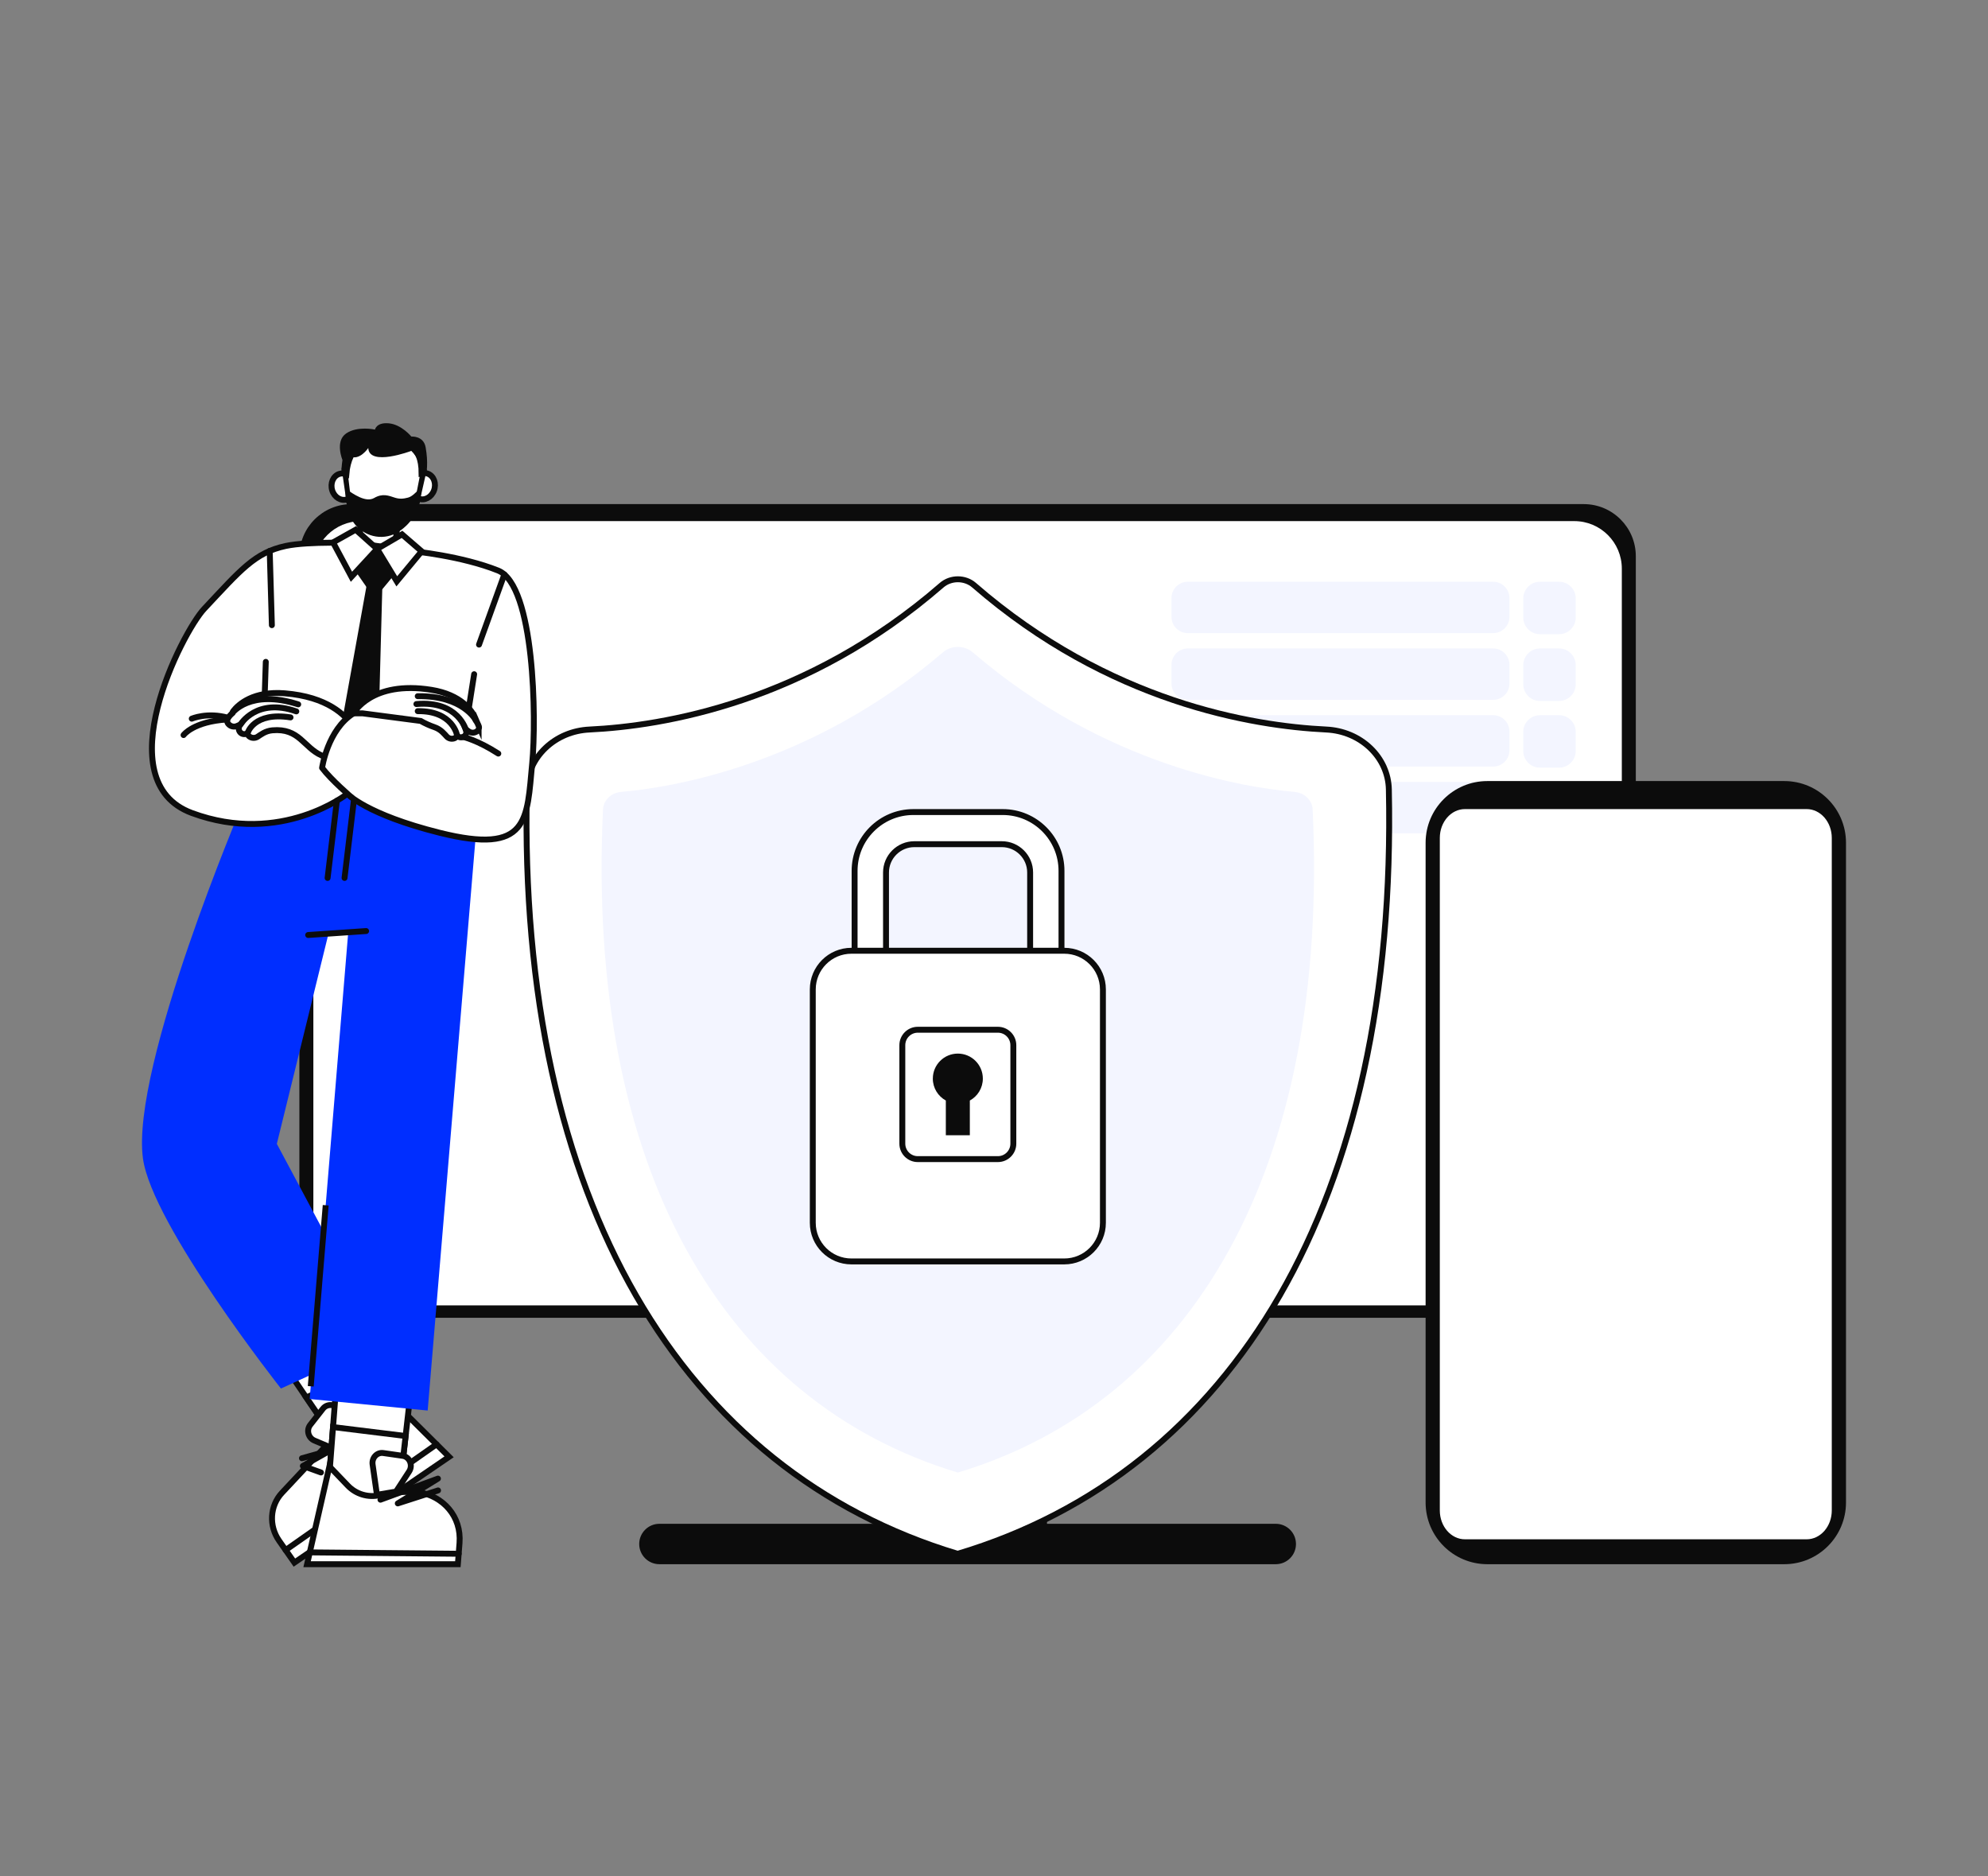 <svg width="160" height="151" viewBox="0 0 160 151" fill="none" xmlns="http://www.w3.org/2000/svg">
<rect x="0" y="0" width="160" height="151" fill="#808080" stroke="none"/>
<g clip-path="url(#clip0_262_6642)">
<path d="M31.244 112.373L36.144 117.242L23.694 125.754L22.463 123.994C21.622 122.791 21.72 121.178 22.696 120.135L26.776 115.779L30.22 114.656L31.242 112.374L31.244 112.373Z" fill="white" stroke="#0C0C0C" stroke-width="0.476" stroke-miterlimit="10"/>
<path d="M22.989 124.745L35.134 116.237" stroke="#0C0C0C" stroke-width="0.476" stroke-linecap="round" stroke-linejoin="round"/>
<path d="M127.46 40.569H28.29C25.973 40.569 24.095 42.447 24.095 44.764V101.857C24.095 104.174 25.973 106.052 28.29 106.052H127.46C129.777 106.052 131.655 104.174 131.655 101.857V44.764C131.655 42.447 129.777 40.569 127.46 40.569Z" fill="#0C0C0C"/>
<path d="M29.044 41.938H126.705C128.815 41.938 130.529 43.652 130.529 45.763V101.23C130.529 103.34 128.815 105.054 126.705 105.054H29.044C26.934 105.054 25.22 103.34 25.22 101.23V45.764C25.22 43.654 26.934 41.94 29.044 41.94V41.938Z" fill="white"/>
<path d="M27.009 53.475C27.241 54.324 27.075 55.11 26.64 55.227C26.204 55.346 25.663 54.753 25.431 53.904C25.2 53.055 25.366 52.269 25.801 52.151C26.236 52.032 26.777 52.625 27.009 53.475Z" fill="white"/>
<path d="M33.54 53.519C33.308 54.369 33.474 55.154 33.909 55.272C34.344 55.391 34.886 54.798 35.117 53.949C35.349 53.099 35.183 52.314 34.748 52.196C34.313 52.077 33.772 52.67 33.54 53.519Z" fill="white"/>
<path d="M71.442 123.995H84.308L82.938 78.688H72.811L71.442 123.995Z" fill="#0C0C0C"/>
<path d="M53.07 125.883H102.678C103.576 125.883 104.304 125.155 104.304 124.258C104.304 123.36 103.576 122.632 102.678 122.632H53.07C52.173 122.632 51.445 123.36 51.445 124.258C51.445 125.155 52.173 125.883 53.07 125.883Z" fill="#0C0C0C"/>
<path d="M123.938 46.817H125.476C126.217 46.817 126.819 47.418 126.819 48.159V49.697C126.819 50.437 126.217 51.038 125.478 51.038H123.939C123.199 51.038 122.598 50.437 122.598 49.697V48.159C122.598 47.419 123.199 46.818 123.939 46.818L123.938 46.817Z" fill="#F3F5FF"/>
<path d="M120.171 46.817H95.599C94.873 46.817 94.285 47.405 94.285 48.131V49.639C94.285 50.364 94.873 50.953 95.599 50.953H120.171C120.897 50.953 121.485 50.364 121.485 49.639V48.131C121.485 47.405 120.897 46.817 120.171 46.817Z" fill="#F3F5FF"/>
<path d="M123.938 52.187H125.477C126.218 52.187 126.819 52.788 126.819 53.529V55.067C126.819 55.809 126.218 56.41 125.477 56.41H123.938C123.198 56.41 122.597 55.809 122.597 55.069V53.53C122.597 52.79 123.198 52.189 123.938 52.189V52.187Z" fill="#F3F5FF"/>
<path d="M120.171 52.187H95.599C94.873 52.187 94.285 52.775 94.285 53.501V55.009C94.285 55.734 94.873 56.323 95.599 56.323H120.171C120.897 56.323 121.485 55.734 121.485 55.009V53.501C121.485 52.775 120.897 52.187 120.171 52.187Z" fill="#F3F5FF"/>
<path d="M123.938 62.928H125.477C126.218 62.928 126.819 63.529 126.819 64.27V65.808C126.819 66.549 126.218 67.151 125.477 67.151H123.938C123.197 67.151 122.596 66.549 122.596 65.808V64.27C122.596 63.53 123.197 62.929 123.937 62.929L123.938 62.928Z" fill="#F3F5FF"/>
<path d="M120.171 62.928H95.599C94.873 62.928 94.285 63.516 94.285 64.242V65.75C94.285 66.475 94.873 67.064 95.599 67.064H120.171C120.897 67.064 121.485 66.475 121.485 65.75V64.242C121.485 63.516 120.897 62.928 120.171 62.928Z" fill="#F3F5FF"/>
<path d="M123.938 57.556H125.477C126.218 57.556 126.819 58.158 126.819 58.899V60.437C126.819 61.178 126.218 61.779 125.477 61.779H123.938C123.198 61.779 122.597 61.178 122.597 60.438V58.9C122.597 58.16 123.198 57.559 123.938 57.559V57.556Z" fill="#F3F5FF"/>
<path d="M120.171 57.556H95.599C94.873 57.556 94.285 58.145 94.285 58.87V60.379C94.285 61.104 94.873 61.693 95.599 61.693H120.171C120.897 61.693 121.485 61.104 121.485 60.379V58.87C121.485 58.145 120.897 57.556 120.171 57.556Z" fill="#F3F5FF"/>
<path d="M119.703 62.858H143.605C146.346 62.858 148.571 65.084 148.571 67.825V120.917C148.571 123.658 146.346 125.883 143.605 125.883H119.703C116.962 125.883 114.737 123.658 114.737 120.917V67.825C114.737 65.084 116.962 62.858 119.703 62.858Z" fill="#0C0C0C"/>
<path d="M115.88 67.435V121.557C115.88 122.839 116.786 123.879 117.903 123.879H145.403C146.521 123.879 147.427 122.839 147.427 121.557V67.435C147.427 66.153 146.521 65.113 145.403 65.113H117.903C116.786 65.113 115.88 66.153 115.88 67.435Z" fill="white"/>
<path d="M47.442 58.855C53.655 58.558 65.079 56.59 75.878 47.205C76.56 46.612 77.62 46.612 78.303 47.205C89.1 56.588 100.524 58.556 106.739 58.855C109.445 58.985 111.581 61.023 111.634 63.532C112.342 96.753 99.051 118.296 77.091 124.898C55.131 118.296 41.84 96.753 42.548 63.532C42.601 61.023 44.737 58.986 47.443 58.855H47.442Z" fill="white"/>
<path d="M77.047 125.038C71.555 123.386 66.571 120.786 62.237 117.31C57.887 113.821 54.17 109.434 51.192 104.271C48.17 99.034 45.89 92.966 44.415 86.239C42.904 79.348 42.227 71.708 42.401 63.53C42.428 62.278 42.96 61.094 43.9 60.197C44.836 59.303 46.092 58.775 47.436 58.711C53.358 58.427 64.916 56.54 75.783 47.097C76.516 46.459 77.665 46.459 78.399 47.097C89.266 56.54 100.824 58.427 106.746 58.711C108.09 58.775 109.346 59.303 110.282 60.197C111.221 61.095 111.753 62.278 111.779 63.53C111.953 71.708 111.276 79.349 109.765 86.239C108.29 92.966 106.011 99.034 102.989 104.271C100.009 109.435 96.293 113.821 91.943 117.31C87.608 120.786 82.625 123.387 77.091 125.043C77.077 125.043 77.062 125.041 77.048 125.038H77.047Z" fill="white" stroke="#0C0C0C" stroke-width="0.476" stroke-miterlimit="10"/>
<path d="M49.987 63.73C53.858 63.399 65.216 61.658 75.886 52.501C76.566 51.917 77.614 51.917 78.293 52.501C88.965 61.66 100.322 63.399 104.192 63.73C104.99 63.798 105.612 64.403 105.646 65.144C107.006 94.175 95.871 112.86 77.089 118.507C58.306 112.86 47.171 94.175 48.531 65.144C48.566 64.403 49.187 63.798 49.985 63.73H49.987Z" fill="#F3F5FF"/>
<path d="M73.512 65.497H80.708C83.238 65.497 85.29 67.548 85.29 70.079V79.582C85.29 81.388 84.245 82.949 82.728 83.696C82.936 83.338 83.055 82.923 83.055 82.479V70.215C83.055 68.876 81.97 67.792 80.632 67.792H73.588C72.249 67.792 71.165 68.876 71.165 70.215V82.479C71.165 82.923 71.283 83.338 71.492 83.696C69.974 82.949 68.929 81.388 68.929 79.582V70.079C68.929 67.548 70.981 65.497 73.511 65.497H73.512Z" fill="white"/>
<path d="M82.621 83.796C82.577 83.749 82.569 83.678 82.601 83.623C82.802 83.277 82.908 82.882 82.908 82.479V70.215C82.908 68.96 81.887 67.938 80.63 67.938H73.587C72.331 67.938 71.309 68.959 71.309 70.215V82.479C71.309 82.882 71.415 83.277 71.616 83.623C71.649 83.678 71.641 83.749 71.596 83.796C71.553 83.843 71.482 83.856 71.424 83.827C69.794 83.025 68.781 81.398 68.781 79.583V70.08C68.781 67.473 70.902 65.352 73.509 65.352H80.704C83.311 65.352 85.432 67.473 85.432 70.08V79.583C85.432 81.4 84.419 83.025 82.789 83.827C82.769 83.838 82.747 83.843 82.724 83.843C82.684 83.843 82.645 83.826 82.617 83.797L82.621 83.796Z" fill="white" stroke="#0C0C0C" stroke-width="0.476" stroke-miterlimit="10"/>
<path d="M85.656 76.515H68.525C66.807 76.515 65.415 77.908 65.415 79.626V98.407C65.415 100.124 66.807 101.517 68.525 101.517H85.656C87.374 101.517 88.766 100.124 88.766 98.407V79.626C88.766 77.908 87.374 76.515 85.656 76.515Z" fill="white" stroke="#0C0C0C" stroke-width="0.476" stroke-miterlimit="10"/>
<path d="M35.091 85.529C35.162 85.529 35.224 85.479 35.236 85.407C35.249 85.327 35.195 85.252 35.116 85.239C35.096 85.236 33.524 84.952 32.728 83.199C32.694 83.126 32.608 83.093 32.534 83.126C32.461 83.159 32.428 83.246 32.461 83.32C33.327 85.222 34.997 85.515 35.068 85.527C35.076 85.528 35.084 85.529 35.091 85.529Z" fill="white"/>
<path d="M25.781 125.265C25.869 125.26 25.931 125.192 25.927 125.11C25.927 125.107 25.922 125.026 25.904 124.89C25.894 124.81 25.82 124.754 25.74 124.765C25.66 124.775 25.603 124.849 25.614 124.929C25.63 125.053 25.634 125.126 25.634 125.127C25.639 125.205 25.702 125.266 25.78 125.266L25.781 125.265Z" fill="#0C0C0C"/>
<path d="M27.662 106.025L32.708 114.074L30.624 117.106L27.725 116.982L21.586 107.963L27.662 106.025Z" fill="white" stroke="#0C0C0C" stroke-width="0.476" stroke-miterlimit="10"/>
<path d="M24.654 112.47L30.098 109.911L32.708 114.074L30.624 117.106L27.725 116.982L24.654 112.47Z" fill="white" stroke="#0C0C0C" stroke-width="0.476" stroke-miterlimit="10"/>
<path d="M28.192 115.373L27.35 113.557C27.093 113.003 26.355 112.903 25.988 113.371L24.968 114.673C24.64 115.093 24.81 115.723 25.31 115.935L27.603 116.904L28.191 115.373H28.192Z" fill="white" stroke="#0C0C0C" stroke-width="0.476" stroke-miterlimit="10"/>
<path d="M33.127 111.337L32.034 120.926L28.535 122.273L26.366 120.523L27.216 109.503L33.127 111.337Z" fill="white" stroke="#0C0C0C" stroke-width="0.476" stroke-miterlimit="10"/>
<path d="M26.804 114.848L32.645 115.567L32.034 120.926L28.535 122.273L26.366 120.523L26.804 114.848Z" fill="white" stroke="#0C0C0C" stroke-width="0.476" stroke-miterlimit="10"/>
<path d="M26.511 118.014L24.716 125.883H36.85L36.983 124.182C37.151 122.026 35.671 120.406 33.654 120.069L31.646 120.073L30.565 120.325C29.634 120.542 28.658 120.252 27.996 119.562L26.511 118.014Z" fill="white" stroke="#0C0C0C" stroke-width="0.476" stroke-miterlimit="10"/>
<path d="M31.872 120.04L32.929 118.418C33.252 117.923 32.968 117.242 32.406 117.161L30.844 116.936C30.34 116.863 29.912 117.323 29.988 117.856L30.337 120.298L31.87 120.04H31.872Z" fill="white" stroke="#0C0C0C" stroke-width="0.476" stroke-miterlimit="10"/>
<path d="M19.558 64.62C19.558 64.62 10.52 85.853 11.503 93.215C12.218 98.568 22.611 111.746 22.611 111.746L30.803 107.995L22.28 92.056L26.451 75.09L28.026 75.032L24.924 112.589L34.421 113.517L38.37 66.301L27.949 61.414L19.557 64.619L19.558 64.62Z" fill="#002EFF"/>
<path d="M33.829 39.52C33.829 39.52 34.684 38.397 34.256 35.995C34.088 35.05 33.105 35.133 33.105 35.133C33.105 35.133 32.328 34.172 31.308 34.07C30.288 33.968 30.179 34.572 30.179 34.572C30.179 34.572 28.762 34.254 27.851 34.889C26.941 35.523 27.562 37.018 27.562 37.018C27.562 37.018 27.264 38.82 27.736 39.514C28.078 40.018 33.83 39.521 33.83 39.521L33.829 39.52Z" fill="#0C0C0C"/>
<path d="M31.954 42.524L29.029 42.23L28.735 45.155L31.66 45.449L31.954 42.524Z" fill="white" stroke="#0C0C0C" stroke-width="0.476" stroke-miterlimit="10"/>
<path d="M33.237 44.362C33.237 44.362 37.143 44.735 40.091 45.917C43.037 47.099 43.176 57.878 42.835 61.416C42.396 65.974 42.61 68.825 35.38 67.018C29.486 65.545 27.957 63.882 27.957 63.882C27.957 63.882 22.643 68.089 15.447 65.43C8.51 62.867 14.683 50.861 16.43 49C19.363 45.876 20.488 44.477 22.997 43.937C24.836 43.542 28.789 43.712 28.789 43.712L33.239 44.359L33.237 44.362Z" fill="white" stroke="#0C0C0C" stroke-width="0.476" stroke-miterlimit="10"/>
<path d="M30.354 44.175L28.626 42.629L26.805 43.651L28.286 46.418L30.354 44.175Z" fill="white" stroke="#0C0C0C" stroke-width="0.476" stroke-miterlimit="10"/>
<path d="M30.354 44.175L32.356 43.004L33.937 44.369L31.935 46.785L30.354 44.175Z" fill="white" stroke="#0C0C0C" stroke-width="0.476" stroke-miterlimit="10"/>
<path d="M34.446 38.125C34.279 38.058 34.101 38.052 33.933 38.094C33.929 35.677 32.569 35.538 31.067 35.386C29.507 35.23 28.065 35.812 27.871 38.165C27.689 38.092 27.489 38.079 27.297 38.144C26.811 38.307 26.562 38.898 26.737 39.462C26.914 40.027 27.45 40.352 27.936 40.188C27.968 40.178 27.998 40.165 28.028 40.151C28.359 41.403 29.15 42.333 30.357 42.454C32.108 42.643 33.178 41.543 33.645 40.107C33.66 40.114 33.675 40.122 33.69 40.129C34.166 40.321 34.72 40.027 34.928 39.473C35.136 38.919 34.92 38.315 34.446 38.125Z" fill="white" stroke="#0C0C0C" stroke-width="0.476" stroke-miterlimit="10"/>
<path d="M31.772 40.049C31.296 39.895 30.799 39.678 30.114 40.076C29.43 40.475 28.406 39.729 27.894 39.386C27.678 39.242 27.862 41.339 28.548 42.178C29.471 43.309 30.992 43.512 32.111 42.774C33.229 42.036 33.787 40.908 33.898 39.806C34.008 38.704 33.519 39.86 32.843 40.045C32.465 40.148 32.145 40.17 31.771 40.049H31.772Z" fill="#0C0C0C"/>
<path d="M31.678 46.323L30.751 47.443L29.504 47.255L28.652 46.03L30.307 44.104L31.678 46.323Z" fill="#0C0C0C"/>
<path d="M29.584 46.677L27.315 59.256L28.837 60.79L30.441 59.507L30.781 46.864L29.584 46.677Z" fill="#0C0C0C"/>
<path d="M31.068 35.299C29.878 35.179 28.752 35.502 28.15 36.712C28.923 37.127 29.639 36.057 29.639 36.057C29.714 37.571 33.105 36.286 33.105 36.286C33.622 36.794 33.89 37.497 34.028 38.031C33.953 35.593 32.579 35.452 31.068 35.3V35.299Z" fill="#0C0C0C"/>
<path d="M26.863 60.884C26.863 60.884 24.421 59.407 23.06 58.8C21.699 58.192 21.771 57.782 21.985 57.361C22.325 56.693 23.642 57.238 24.457 57.601C25.273 57.965 25.526 57.642 25.526 57.642L28.152 60.146L26.863 60.886V60.884Z" fill="white"/>
<path d="M28.78 59.26C28.78 59.26 28.75 59.14 28.663 58.947L28.855 58.7C28.855 58.7 28.695 58.613 28.411 58.483C27.818 57.551 26.351 56.074 22.916 55.796C20.403 55.592 19.188 56.68 18.773 57.225C18.737 57.273 18.713 57.327 18.703 57.384C18.556 57.525 18.443 57.657 18.362 57.764C18.255 57.905 18.255 58.1 18.362 58.24C18.536 58.467 18.844 58.539 19.101 58.414C19.175 58.378 19.261 58.34 19.355 58.301C19.331 58.334 19.309 58.366 19.289 58.396C19.162 58.592 19.209 58.852 19.393 58.993C19.543 59.107 19.746 59.113 19.902 59.008C19.91 59.002 19.92 58.996 19.93 58.99C19.926 59.094 19.971 59.197 20.059 59.264C20.255 59.414 20.521 59.423 20.73 59.293C20.973 59.139 21.34 58.826 21.917 58.774C24.099 58.58 24.416 60.143 25.883 60.798C28.221 61.842 27.911 59.917 27.911 59.917L28.238 59.495L28.78 59.26Z" fill="white" stroke="#0C0C0C" stroke-width="0.476" stroke-miterlimit="10"/>
<path d="M28.065 63.965C28.065 63.965 26.565 62.645 25.922 61.794C25.922 61.794 26.264 58.286 28.946 57.13C28.946 57.13 34.364 56.694 42.254 61.415L28.066 63.965H28.065Z" fill="white"/>
<path d="M38.52 58.394C38.469 58.276 38.393 58.127 38.289 57.961C38.291 57.906 38.283 57.849 38.259 57.797C37.997 57.194 37.112 55.9 34.72 55.516C29.869 54.736 28.455 57.407 28.455 57.407H29.176L33.857 58.02C34.193 58.211 34.575 58.388 34.971 58.523C35.497 58.703 35.769 59.08 35.961 59.279C36.124 59.449 36.376 59.501 36.592 59.406C36.689 59.363 36.755 59.278 36.775 59.18C36.782 59.187 36.79 59.196 36.797 59.203C36.918 59.336 37.11 59.377 37.276 59.306C37.48 59.216 37.584 58.983 37.51 58.773C37.498 58.74 37.485 58.705 37.47 58.668C37.549 58.726 37.62 58.781 37.682 58.832C37.893 59.006 38.197 59.011 38.411 58.837C38.544 58.73 38.589 58.549 38.52 58.393V58.394Z" fill="white" stroke="#0C0C0C" stroke-width="0.476" stroke-miterlimit="10"/>
<path d="M33.916 37.656L33.511 39.737L33.898 39.807L34.355 37.787L33.916 37.656Z" fill="#0C0C0C"/>
<path d="M27.937 40.189L28.23 40.092L27.939 37.656H27.49L27.912 40.569" fill="#0C0C0C"/>
<path d="M21.707 44.337L21.881 50.312" stroke="#0C0C0C" stroke-width="0.476" stroke-linecap="round" stroke-linejoin="round"/>
<path d="M24.934 124.932L36.916 125.043" stroke="#0C0C0C" stroke-width="0.476" stroke-linecap="round" stroke-linejoin="round"/>
<path d="M30.621 120.692L35.247 118.995L32.015 120.99L35.255 119.946" stroke="#0C0C0C" stroke-width="0.476" stroke-linecap="round" stroke-linejoin="round"/>
<path d="M25.832 118.501L24.375 117.976L26.636 116.706L24.303 117.357" stroke="#0C0C0C" stroke-width="0.476" stroke-linecap="round" stroke-linejoin="round"/>
<path d="M26.214 96.995L25.01 111.565" stroke="#0C0C0C" stroke-width="0.476" stroke-miterlimit="10"/>
<path d="M24.803 75.247L29.466 74.928" stroke="#0C0C0C" stroke-width="0.476" stroke-linecap="round" stroke-linejoin="round"/>
<path d="M27.114 64.439L26.366 70.655" stroke="#0C0C0C" stroke-width="0.476" stroke-linecap="round" stroke-linejoin="round"/>
<path d="M28.478 64.439L27.73 70.655" stroke="#0C0C0C" stroke-width="0.476" stroke-linecap="round" stroke-linejoin="round"/>
<path d="M28.306 64.18C28.306 64.18 26.632 62.749 25.922 61.794C25.922 61.794 26.362 58.718 28.454 57.408" stroke="#0C0C0C" stroke-width="0.476" stroke-linecap="round" stroke-linejoin="round"/>
<path d="M37.276 59.307C37.276 59.307 38.395 59.546 40.105 60.646" stroke="#0C0C0C" stroke-width="0.476" stroke-linecap="round" stroke-linejoin="round"/>
<path d="M19.93 58.992C19.93 58.992 20.403 57.272 23.383 57.734" stroke="#0C0C0C" stroke-width="0.476" stroke-linecap="round" stroke-linejoin="round"/>
<path d="M19.355 58.302C19.355 58.302 20.646 56.124 23.848 57.251" stroke="#0C0C0C" stroke-width="0.476" stroke-linecap="round" stroke-linejoin="round"/>
<path d="M18.702 57.384C18.702 57.384 20.11 55.432 24.001 56.685" stroke="#0C0C0C" stroke-width="0.476" stroke-linecap="round" stroke-linejoin="round"/>
<path d="M14.773 59.156C14.773 59.156 15.548 58.069 18.295 57.9" stroke="#0C0C0C" stroke-width="0.476" stroke-linecap="round" stroke-linejoin="round"/>
<path d="M15.434 57.838C15.434 57.838 16.677 57.293 18.36 57.764" stroke="#0C0C0C" stroke-width="0.476" stroke-linecap="round" stroke-linejoin="round"/>
<path d="M21.392 53.265L21.311 55.748" stroke="#0C0C0C" stroke-width="0.476" stroke-linecap="round" stroke-linejoin="round"/>
<path d="M40.591 46.231L38.553 51.876" stroke="#0C0C0C" stroke-width="0.476" stroke-linecap="round" stroke-linejoin="round"/>
<path d="M38.288 57.961C38.288 57.961 37.276 55.972 33.621 56.027" stroke="#0C0C0C" stroke-width="0.476" stroke-linecap="round" stroke-linejoin="round"/>
<path d="M37.51 58.774C37.51 58.774 36.905 56.36 33.513 56.66" stroke="#0C0C0C" stroke-width="0.476" stroke-linecap="round" stroke-linejoin="round"/>
<path d="M36.797 59.205C36.797 59.205 36.463 57.193 33.621 57.232" stroke="#0C0C0C" stroke-width="0.476" stroke-linecap="round" stroke-linejoin="round"/>
<path d="M38.161 54.259L37.731 56.994" stroke="#0C0C0C" stroke-width="0.476" stroke-linecap="round" stroke-linejoin="round"/>
<path d="M80.313 82.871H73.867C73.179 82.871 72.622 83.428 72.622 84.116V92.038C72.622 92.725 73.179 93.283 73.867 93.283H80.313C81 93.283 81.557 92.725 81.557 92.038V84.116C81.557 83.428 81 82.871 80.313 82.871Z" fill="white" stroke="#0C0C0C" stroke-width="0.476" stroke-miterlimit="10"/>
<path d="M75.077 86.802C75.077 85.691 75.978 84.79 77.09 84.79C78.201 84.79 79.102 85.691 79.102 86.802C79.102 87.563 78.679 88.227 78.055 88.568V91.364H76.123V88.568C75.499 88.226 75.076 87.563 75.076 86.802H75.077Z" fill="#0C0C0C"/>
</g>
<defs>
<clipPath id="clip0_262_6642">
<rect width="137.143" height="137.143" fill="white" transform="translate(11.428 11.429)"/>
</clipPath>
</defs>
</svg>
